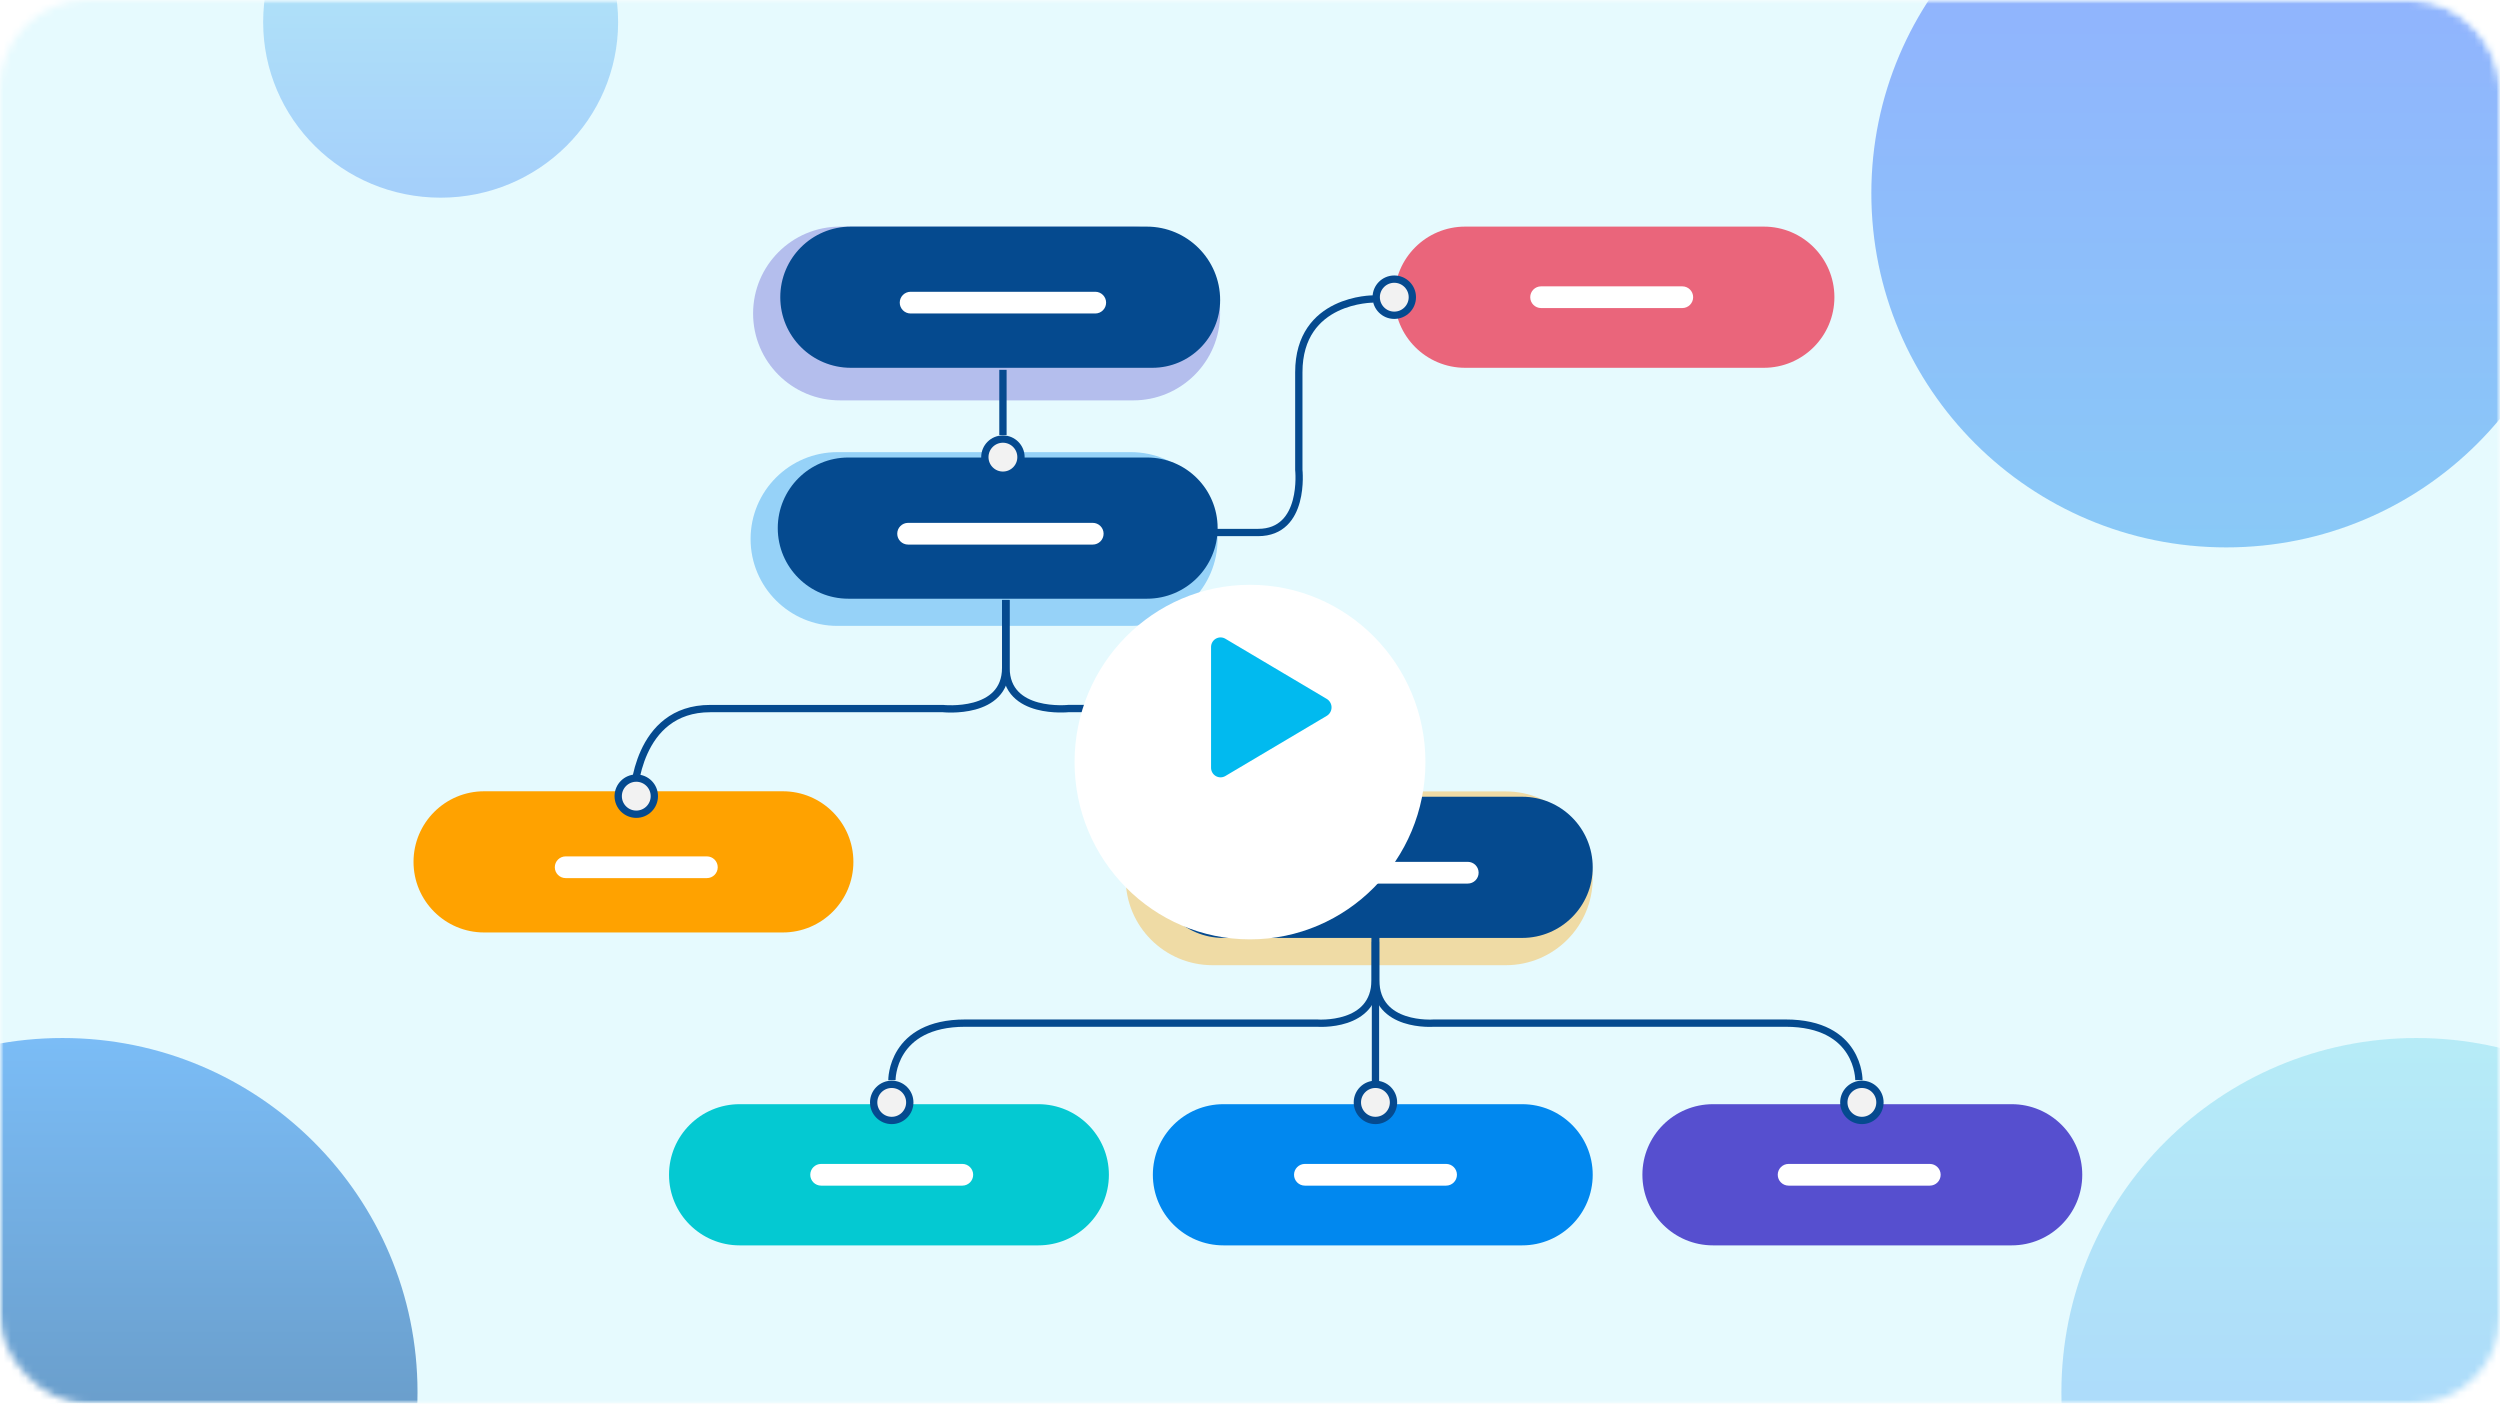 <svg width="342" height="192" viewBox="0 0 342 192" fill="none" xmlns="http://www.w3.org/2000/svg">
<mask id="mask0_3408_24121" style="mask-type:alpha" maskUnits="userSpaceOnUse" x="0" y="0" width="342" height="192">
<rect width="342" height="192" rx="12" fill="#E8FEFF"/>
</mask>
<g mask="url(#mask0_3408_24121)">
<path fill-rule="evenodd" clip-rule="evenodd" d="M0 0H430V267.907H0V0Z" fill="#E6FAFE"/>
<mask id="mask1_3408_24121" style="mask-type:luminance" maskUnits="userSpaceOnUse" x="0" y="0" width="342" height="192">
<path fill-rule="evenodd" clip-rule="evenodd" d="M0 12C0 5.373 5.373 0 12 0H330C336.627 0 342 5.373 342 12V192H0V12Z" fill="white"/>
</mask>
<g mask="url(#mask1_3408_24121)">
<path opacity="0.8" fill-rule="evenodd" clip-rule="evenodd" d="M304.558 74.884C331.376 74.884 353.116 53.196 353.116 26.442C353.116 -0.312 331.376 -22 304.558 -22C277.74 -22 256 -0.312 256 26.442C256 53.196 277.74 74.884 304.558 74.884Z" fill="url(#paint0_linear_3408_24121)"/>
<path opacity="0.8" fill-rule="evenodd" clip-rule="evenodd" d="M60.279 27.042C73.688 27.042 84.558 16.287 84.558 3.021C84.558 -10.245 73.688 -21 60.279 -21C46.87 -21 36 -10.245 36 3.021C36 16.287 46.87 27.042 60.279 27.042Z" fill="url(#paint1_linear_3408_24121)"/>
<path opacity="0.8" fill-rule="evenodd" clip-rule="evenodd" d="M8.558 238.884C35.376 238.884 57.116 217.196 57.116 190.442C57.116 163.688 35.376 142 8.558 142C-18.26 142 -40 163.688 -40 190.442C-40 217.196 -18.26 238.884 8.558 238.884Z" fill="url(#paint2_linear_3408_24121)"/>
<path opacity="0.8" fill-rule="evenodd" clip-rule="evenodd" d="M330.558 238.884C357.376 238.884 379.116 217.196 379.116 190.442C379.116 163.688 357.376 142 330.558 142C303.74 142 282 163.688 282 190.442C282 217.196 303.74 238.884 330.558 238.884Z" fill="url(#paint3_linear_3408_24121)"/>
</g>
<path fill-rule="evenodd" clip-rule="evenodd" d="M56.57 117.904C56.57 112.57 60.894 108.246 66.228 108.246H107.086C112.42 108.246 116.744 112.57 116.744 117.904V117.904C116.744 123.237 112.42 127.561 107.086 127.561H66.228C60.894 127.561 56.57 123.237 56.57 117.904V117.904Z" fill="#FFA200"/>
<path opacity="0.35" fill-rule="evenodd" clip-rule="evenodd" d="M153.992 120.153C153.992 113.588 159.314 108.267 165.878 108.267H205.994C212.559 108.267 217.88 113.588 217.88 120.153V120.153C217.88 126.717 212.559 132.039 205.994 132.039H165.878C159.314 132.039 153.992 126.717 153.992 120.153V120.153Z" fill="#FFA200"/>
<path opacity="0.35" fill-rule="evenodd" clip-rule="evenodd" d="M102.68 73.737C102.68 67.172 108.001 61.851 114.566 61.851H154.682C161.246 61.851 166.568 67.172 166.568 73.737V73.737C166.568 80.301 161.246 85.623 154.682 85.623H114.566C108.001 85.623 102.68 80.301 102.68 73.737V73.737Z" fill="#0188EF"/>
<path fill-rule="evenodd" clip-rule="evenodd" d="M157.711 118.652C157.711 113.318 162.035 108.994 167.368 108.994H208.227C213.561 108.994 217.884 113.318 217.884 118.652V118.652C217.884 123.985 213.561 128.309 208.227 128.309H167.368C162.035 128.309 157.711 123.985 157.711 118.652V118.652Z" fill="#054A8F"/>
<path fill-rule="evenodd" clip-rule="evenodd" d="M106.398 72.245C106.398 66.912 110.722 62.588 116.056 62.588H156.915C162.248 62.588 166.572 66.912 166.572 72.245V72.245C166.572 77.579 162.248 81.903 156.914 81.903H116.056C110.722 81.903 106.398 77.579 106.398 72.245V72.245Z" fill="#054A8F"/>
<path fill-rule="evenodd" clip-rule="evenodd" d="M157.711 160.709C157.711 155.376 162.035 151.052 167.368 151.052H208.227C213.561 151.052 217.884 155.376 217.884 160.709V160.709C217.884 166.043 213.561 170.367 208.227 170.367H167.368C162.035 170.367 157.711 166.043 157.711 160.709V160.709Z" fill="#0188EF"/>
<path fill-rule="evenodd" clip-rule="evenodd" d="M91.523 160.709C91.523 155.376 95.847 151.052 101.181 151.052H142.04C147.373 151.052 151.697 155.376 151.697 160.709V160.709C151.697 166.043 147.373 170.367 142.039 170.367H101.181C95.847 170.367 91.523 166.043 91.523 160.709V160.709Z" fill="#04C9D2"/>
<path fill-rule="evenodd" clip-rule="evenodd" d="M224.68 160.709C224.68 155.376 229.003 151.052 234.337 151.052H275.196C280.529 151.052 284.853 155.376 284.853 160.709V160.709C284.853 166.043 280.529 170.367 275.196 170.367H234.337C229.003 170.367 224.68 166.043 224.68 160.709V160.709Z" fill="#564FCF"/>
<path fill-rule="evenodd" clip-rule="evenodd" d="M122.742 73.013C122.742 72.192 123.407 71.527 124.228 71.527H149.486C150.307 71.527 150.972 72.192 150.972 73.013V73.013C150.972 73.834 150.307 74.499 149.486 74.499H124.228C123.407 74.499 122.742 73.834 122.742 73.013V73.013Z" fill="white"/>
<path fill-rule="evenodd" clip-rule="evenodd" d="M174.047 119.387C174.047 118.567 174.712 117.901 175.533 117.901H200.791C201.611 117.901 202.276 118.567 202.276 119.387V119.387C202.276 120.208 201.611 120.873 200.791 120.873H175.533C174.712 120.873 174.047 120.208 174.047 119.387V119.387Z" fill="white"/>
<path fill-rule="evenodd" clip-rule="evenodd" d="M75.898 118.639C75.898 117.819 76.564 117.153 77.384 117.153H96.699C97.52 117.153 98.185 117.819 98.185 118.639V118.639C98.185 119.46 97.52 120.125 96.699 120.125H77.384C76.564 120.125 75.898 119.46 75.898 118.639V118.639Z" fill="white"/>
<path fill-rule="evenodd" clip-rule="evenodd" d="M177.023 160.709C177.023 159.889 177.689 159.224 178.509 159.224H197.824C198.645 159.224 199.31 159.889 199.31 160.709V160.709C199.31 161.53 198.645 162.195 197.824 162.195H178.509C177.689 162.195 177.023 161.53 177.023 160.709V160.709Z" fill="white"/>
<path fill-rule="evenodd" clip-rule="evenodd" d="M110.844 160.709C110.844 159.889 111.509 159.224 112.33 159.224H131.644C132.465 159.224 133.13 159.889 133.13 160.709V160.709C133.13 161.53 132.465 162.195 131.644 162.195H112.33C111.509 162.195 110.844 161.53 110.844 160.709V160.709Z" fill="white"/>
<path fill-rule="evenodd" clip-rule="evenodd" d="M243.195 160.709C243.195 159.889 243.861 159.224 244.681 159.224H263.996C264.817 159.224 265.482 159.889 265.482 160.709V160.709C265.482 161.53 264.817 162.195 263.996 162.195H244.681C243.861 162.195 243.195 161.53 243.195 160.709V160.709Z" fill="white"/>
<path fill-rule="evenodd" clip-rule="evenodd" d="M188.164 148.368V128.83V148.368Z" stroke="#054A8F"/>
<path d="M188.513 106.955C188.513 106.955 188.141 96.926 176.008 96.926C163.874 96.926 146.197 96.926 146.197 96.926C146.197 96.926 137.625 97.855 137.625 91.354C137.625 84.854 137.625 82.068 137.625 82.068" stroke="#054A8F"/>
<path d="M187.905 40.902C187.905 40.902 177.678 40.806 177.678 50.931C177.678 61.055 177.678 64.273 177.678 64.273C177.678 64.273 178.607 72.846 172.106 72.846C165.606 72.846 162.82 72.846 162.82 72.846" stroke="#054A8F"/>
<path d="M86.688 108.819C86.688 108.819 87.037 96.933 97.162 96.933C107.287 96.933 129.003 96.933 129.003 96.933C129.003 96.933 137.575 97.862 137.575 91.361C137.575 84.861 137.575 82.075 137.575 82.075" stroke="#054A8F"/>
<path d="M122.016 147.763C122.016 147.763 121.92 139.963 132.045 139.963C142.17 139.963 180.183 139.963 180.183 139.963C180.183 139.963 188.109 140.59 188.109 134.089C188.109 127.589 188.109 124.757 188.109 124.757" stroke="#054A8F"/>
<path d="M89.513 108.916C89.513 110.281 88.407 111.387 87.042 111.387C85.677 111.387 84.57 110.281 84.57 108.916C84.57 107.551 85.677 106.444 87.042 106.444C88.407 106.444 89.513 107.551 89.513 108.916Z" fill="#F2F2F2" stroke="#054A8F"/>
<path d="M190.631 108.917C190.631 110.282 189.524 111.388 188.159 111.388C186.794 111.388 185.688 110.282 185.688 108.917C185.688 107.552 186.794 106.445 188.159 106.445C189.524 106.445 190.631 107.552 190.631 108.917Z" fill="#F2F2F2" stroke="#054A8F"/>
<path d="M124.459 150.807C124.459 152.172 123.352 153.279 121.987 153.279C120.622 153.279 119.516 152.172 119.516 150.807C119.516 149.442 120.622 148.336 121.987 148.336C123.352 148.336 124.459 149.442 124.459 150.807Z" fill="#F2F2F2" stroke="#054A8F"/>
<path d="M190.631 150.807C190.631 152.172 189.524 153.279 188.159 153.279C186.794 153.279 185.688 152.172 185.688 150.807C185.688 149.442 186.794 148.336 188.159 148.336C189.524 148.336 190.631 149.442 190.631 150.807Z" fill="#F2F2F2" stroke="#054A8F"/>
<path d="M254.297 147.763C254.297 147.763 254.392 139.963 244.268 139.963C234.142 139.963 196.129 139.963 196.129 139.963C196.129 139.963 188.203 140.59 188.203 134.089C188.203 127.589 188.203 124.757 188.203 124.757" stroke="#054A8F"/>
<path opacity="0.35" fill-rule="evenodd" clip-rule="evenodd" d="M103.023 42.886C103.023 36.322 108.345 31 114.91 31H155.025C161.59 31 166.911 36.322 166.911 42.886V42.886C166.911 49.451 161.59 54.772 155.025 54.772H114.91C108.345 54.772 103.023 49.451 103.023 42.886V42.886Z" fill="#564FCF"/>
<path fill-rule="evenodd" clip-rule="evenodd" d="M106.742 40.657C106.742 35.324 111.066 31 116.4 31H156.872C162.419 31 166.916 35.497 166.916 41.044V41.044C166.916 46.164 162.765 50.315 157.645 50.315H116.4C111.066 50.315 106.742 45.991 106.742 40.657V40.657Z" fill="#054A8F"/>
<path fill-rule="evenodd" clip-rule="evenodd" d="M190.773 40.657C190.773 35.324 195.097 31 200.431 31H241.29C246.623 31 250.947 35.324 250.947 40.657V40.657C250.947 45.991 246.623 50.315 241.289 50.315H200.431C195.097 50.315 190.773 45.991 190.773 40.657V40.657Z" fill="#EA657B"/>
<path fill-rule="evenodd" clip-rule="evenodd" d="M123.086 41.4C123.086 40.579 123.751 39.914 124.572 39.914H149.83C150.65 39.914 151.315 40.579 151.315 41.4V41.4C151.315 42.22 150.65 42.886 149.83 42.886H124.572C123.751 42.886 123.086 42.22 123.086 41.4V41.4Z" fill="white"/>
<path fill-rule="evenodd" clip-rule="evenodd" d="M209.336 40.658C209.336 39.837 210.001 39.172 210.822 39.172H230.137C230.957 39.172 231.622 39.837 231.622 40.658V40.658C231.622 41.478 230.957 42.143 230.137 42.143H210.822C210.001 42.143 209.336 41.478 209.336 40.658V40.658Z" fill="white"/>
<path fill-rule="evenodd" clip-rule="evenodd" d="M137.203 50.594V59.508V50.594Z" stroke="#054A8F"/>
<path d="M139.67 62.537C139.67 63.902 138.563 65.008 137.198 65.008C135.833 65.008 134.727 63.902 134.727 62.537C134.727 61.172 135.833 60.065 137.198 60.065C138.563 60.065 139.67 61.172 139.67 62.537Z" fill="#F2F2F2" stroke="#054A8F"/>
<path d="M193.209 40.657C193.209 42.022 192.102 43.129 190.737 43.129C189.372 43.129 188.266 42.022 188.266 40.657C188.266 39.292 189.372 38.185 190.737 38.185C192.102 38.185 193.209 39.292 193.209 40.657Z" fill="#F2F2F2" stroke="#054A8F"/>
<path d="M257.177 150.807C257.177 152.172 256.071 153.279 254.706 153.279C253.341 153.279 252.234 152.172 252.234 150.807C252.234 149.442 253.341 148.336 254.706 148.336C256.071 148.336 257.177 149.442 257.177 150.807Z" fill="#F2F2F2" stroke="#054A8F"/>
<g filter="url(#filter0_d_3408_24121)">
<path d="M171 120.505C184.255 120.505 195 109.647 195 96.253C195 82.858 184.255 72 171 72C157.745 72 147 82.858 147 96.253C147 109.647 157.745 120.505 171 120.505Z" fill="white"/>
</g>
<path d="M181.506 95.614C181.704 95.734 181.868 95.903 181.981 96.106C182.095 96.308 182.155 96.537 182.155 96.77C182.155 97.003 182.095 97.232 181.981 97.434C181.868 97.637 181.704 97.806 181.506 97.925L167.619 106.166C167.42 106.282 167.195 106.342 166.965 106.341C166.736 106.339 166.511 106.277 166.313 106.16C166.116 106.042 165.952 105.874 165.839 105.672C165.727 105.47 165.669 105.242 165.672 105.01V88.529C165.669 88.297 165.727 88.069 165.839 87.867C165.952 87.665 166.116 87.497 166.313 87.379C166.511 87.262 166.736 87.199 166.965 87.198C167.195 87.197 167.42 87.257 167.619 87.373L181.506 95.614Z" fill="#01BAEF"/>
</g>
<defs>
<filter id="filter0_d_3408_24121" x="127" y="60" width="88" height="88.505" filterUnits="userSpaceOnUse" color-interpolation-filters="sRGB">
<feFlood flood-opacity="0" result="BackgroundImageFix"/>
<feColorMatrix in="SourceAlpha" type="matrix" values="0 0 0 0 0 0 0 0 0 0 0 0 0 0 0 0 0 0 127 0" result="hardAlpha"/>
<feOffset dy="8"/>
<feGaussianBlur stdDeviation="10"/>
<feComposite in2="hardAlpha" operator="out"/>
<feColorMatrix type="matrix" values="0 0 0 0 0.02 0 0 0 0 0.063 0 0 0 0 0.137 0 0 0 0.14 0"/>
<feBlend mode="normal" in2="BackgroundImageFix" result="effect1_dropShadow_3408_24121"/>
<feBlend mode="normal" in="SourceGraphic" in2="effect1_dropShadow_3408_24121" result="shape"/>
</filter>
<linearGradient id="paint0_linear_3408_24121" x1="304.558" y1="-22" x2="304.558" y2="74.884" gradientUnits="userSpaceOnUse">
<stop stop-color="#7E9BFF"/>
<stop offset="1" stop-color="#72BDF5"/>
</linearGradient>
<linearGradient id="paint1_linear_3408_24121" x1="60.279" y1="-21" x2="60.279" y2="27.042" gradientUnits="userSpaceOnUse">
<stop stop-color="#ABEAF6"/>
<stop offset="1" stop-color="#94C4F9"/>
</linearGradient>
<linearGradient id="paint2_linear_3408_24121" x1="8.558" y1="142" x2="8.558" y2="238.884" gradientUnits="userSpaceOnUse">
<stop stop-color="#60ADF4"/>
<stop offset="1" stop-color="#38658E"/>
</linearGradient>
<linearGradient id="paint3_linear_3408_24121" x1="330.558" y1="142" x2="330.558" y2="238.884" gradientUnits="userSpaceOnUse">
<stop stop-color="#AAE8F5"/>
<stop offset="1" stop-color="#94C1FC"/>
</linearGradient>
</defs>
</svg>
